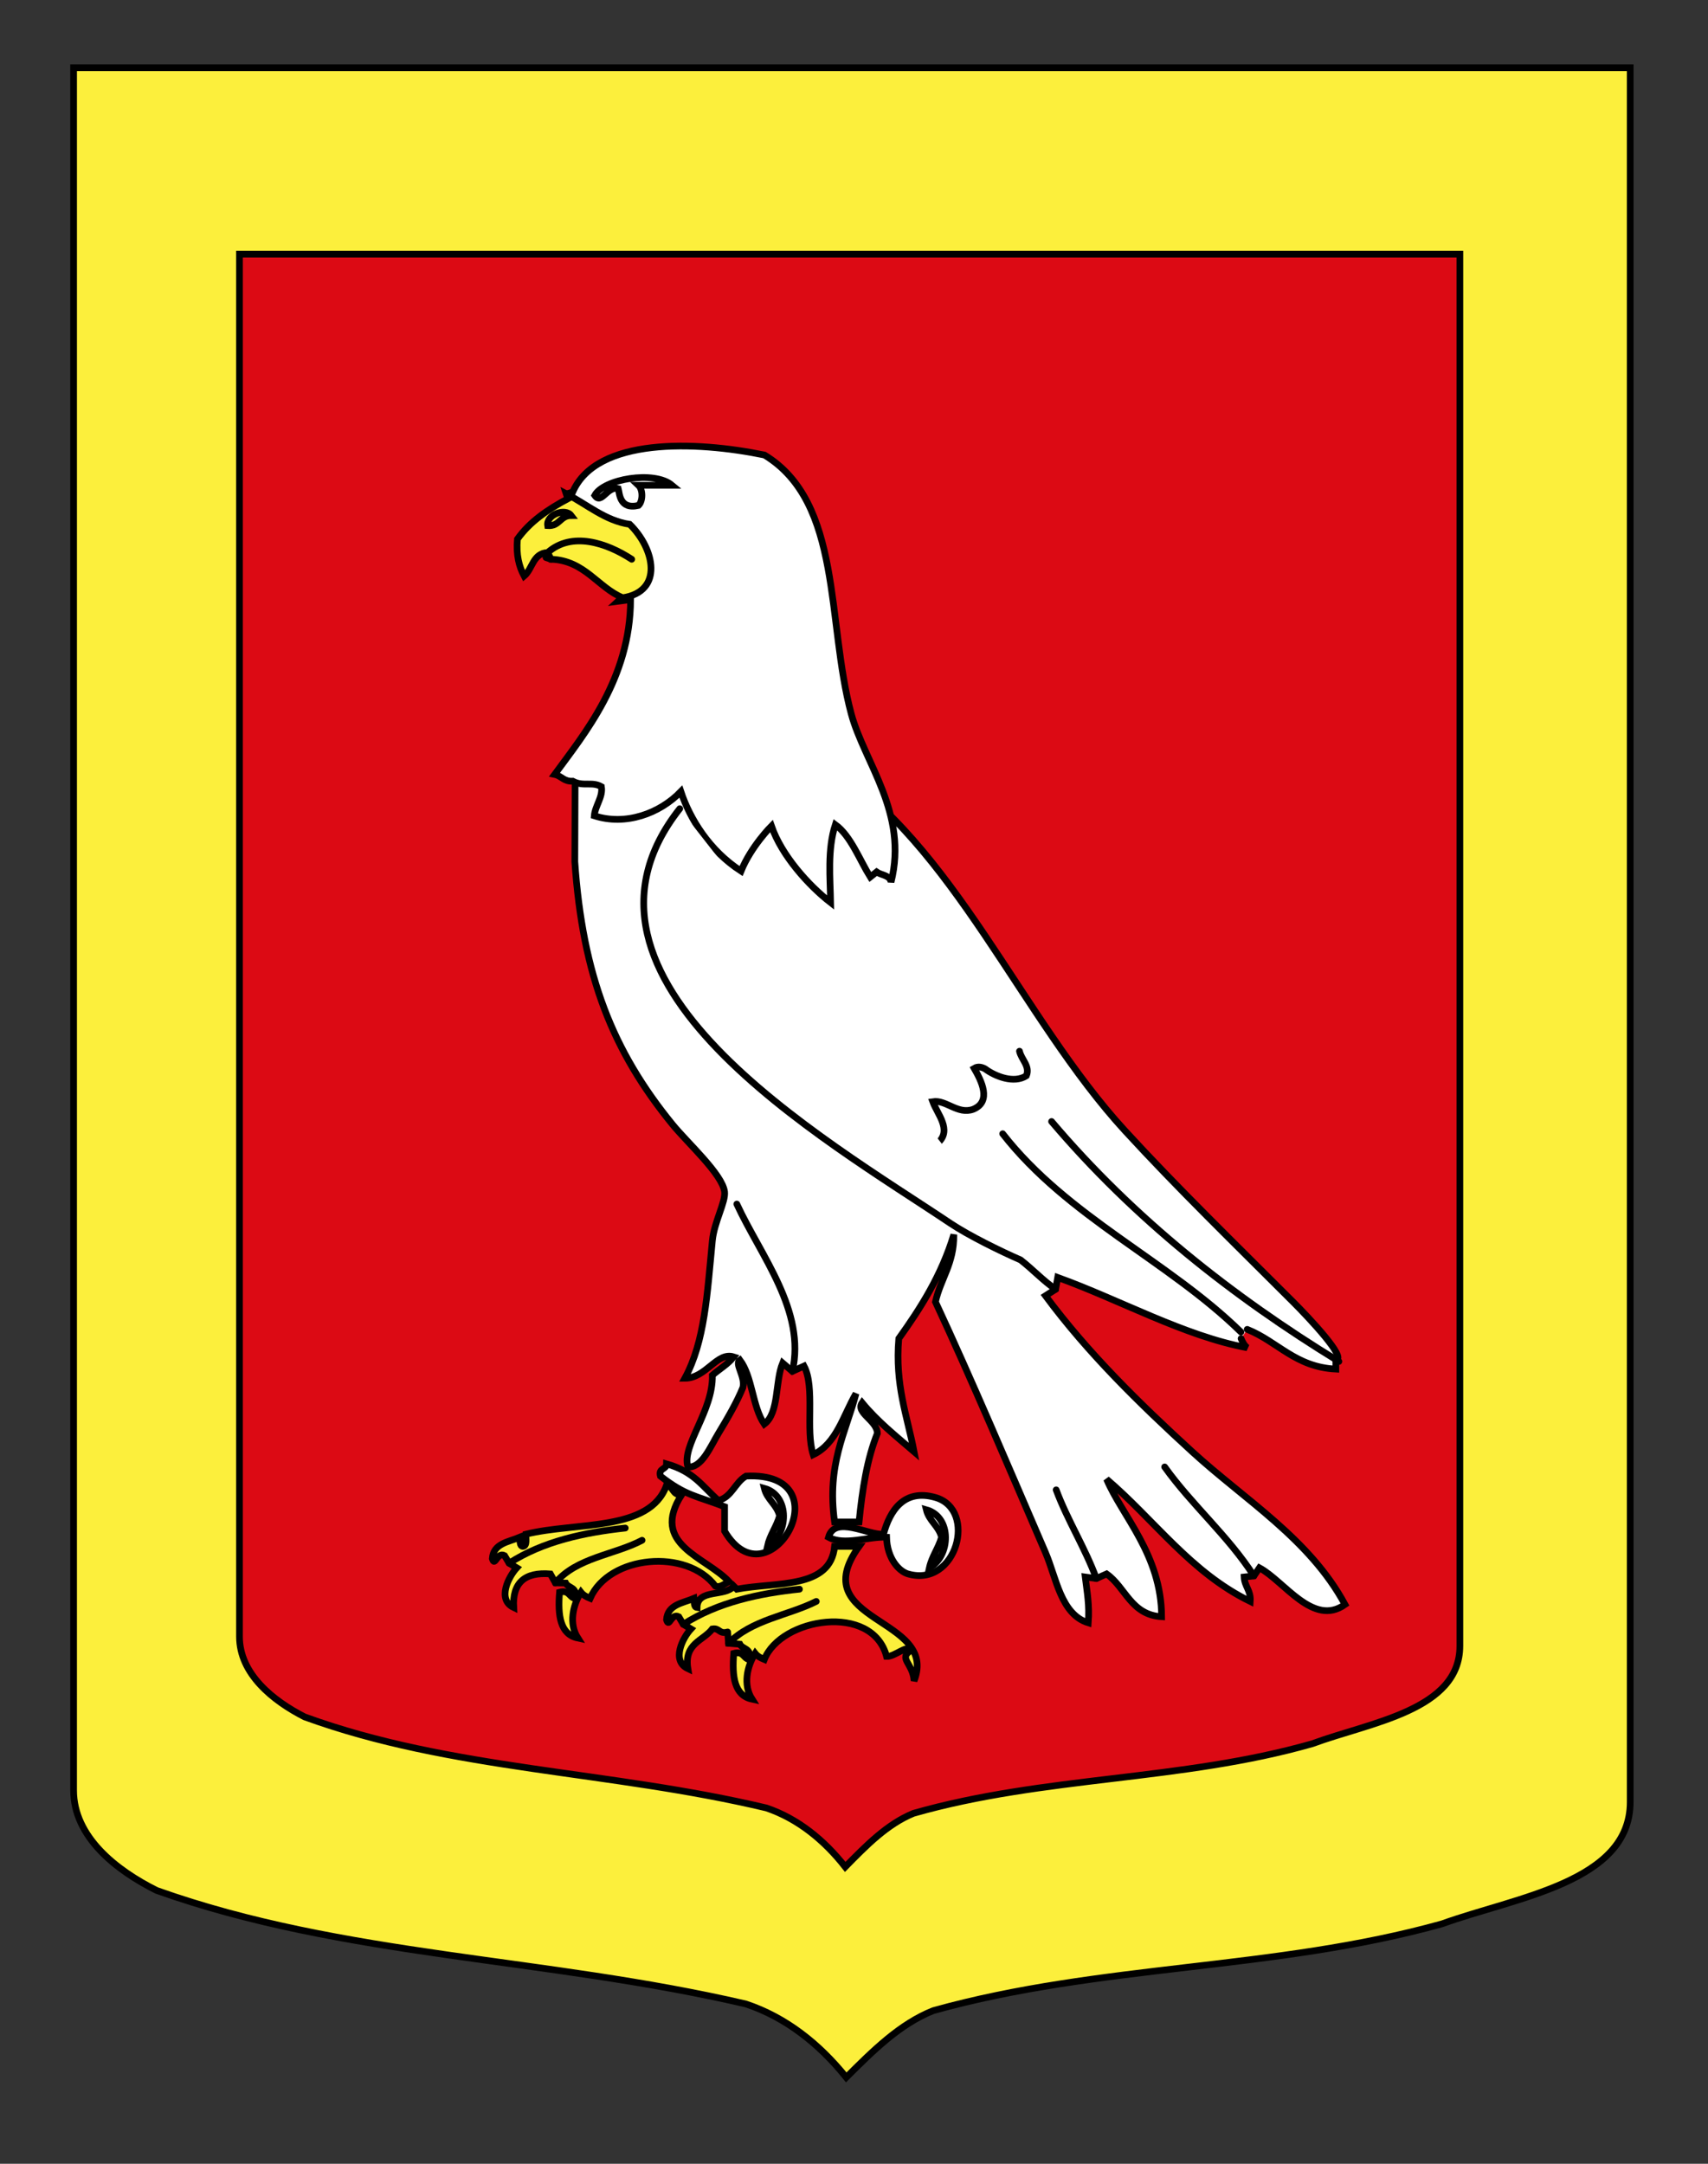 <?xml version="1.0" encoding="utf-8"?>
<!-- Generator: Adobe Illustrator 15.1.0, SVG Export Plug-In . SVG Version: 6.00 Build 0)  -->
<!DOCTYPE svg PUBLIC "-//W3C//DTD SVG 1.1//EN" "http://www.w3.org/Graphics/SVG/1.1/DTD/svg11.dtd">
<svg version="1.1" id="Calque_2" xmlns="http://www.w3.org/2000/svg" xmlns:xlink="http://www.w3.org/1999/xlink" x="0px" y="0px"
	 width="255.118px" height="323.149px" viewBox="0 0 255.118 323.149" enable-background="new 0 0 255.118 323.149"
	 xml:space="preserve">
<rect x="0" y="0" width="255.118" height="323.149" fill="#333333" stroke="none"/>
<path fill="#FCEF3C" stroke="#000000" d="M10.994,10.12c78,0,154.505,0,232.505,0c0,135.191,0,148.652,0,258.999
	c0,12.009-17.099,14.209-28.1,18.197c-25,6.98-51,5.983-76,12.963c-5,1.994-9,5.982-13,9.971c-4-4.985-9-8.974-15-10.968
	c-30-6.979-60-6.979-88-16.951c-6-2.991-12.406-7.977-12.406-14.956C10.994,243.901,10.994,146.101,10.994,10.12z"/>
<path fill="#DC0A14" stroke="#000000" d="M35.771,37.96c61.151,0,121.132,0,182.285,0c0,108.492,0,119.295,0,207.849
	c0,9.639-13.406,11.403-22.031,14.604c-19.6,5.602-39.984,4.802-59.584,10.401c-3.92,1.602-7.055,4.803-10.191,8.002
	c-3.137-4.001-7.057-7.2-11.76-8.801c-23.521-5.602-47.04-5.602-68.992-13.604c-4.704-2.4-9.727-6.401-9.727-12.003
	C35.771,225.571,35.771,147.085,35.771,37.96z"/>
<g>
	<path fill-rule="evenodd" clip-rule="evenodd" fill="#FFFFFF" stroke="#000000" stroke-linecap="round" d="M186.289,198.536
		c4.57,1.82,7.161,5.619,13.238,5.934c0-0.457,0-0.914,0-1.369c1.755-0.193-4.039-6.322-6.391-8.674
		c-8.605-8.605-17.195-16.943-25.107-25.564c-15.445-16.827-25.65-42.895-44.178-54.429l-1.471,1.472l-36.471-1.674l-0.051,14.456
		c1.181,17.078,5.679,28.325,14.608,39.262c2.256,2.763,7.445,7.432,7.761,10.044c0.183,1.504-1.554,4.498-1.826,7.303
		c-0.777,8.014-1.117,15.027-4.109,20.543c3.192-0.01,4.797-4.018,7.305-3.195c-0.877,1.102-2.144,1.812-3.196,2.74
		c0.14,5.348-4.635,10.535-3.652,13.695c2.082,0.18,3.354-3.025,4.565-5.021c1.357-2.236,2.782-4.695,3.652-6.85
		c0.391-1.639-1.292-3.535-0.457-4.107c1.895,2.52,1.856,6.969,3.652,9.586c2.245-1.711,1.59-6.322,2.739-9.131l1.453,1.246
		l1.743-0.789c1.689,3.182,0.176,9.562,1.369,13.24c3.502-1.674,4.481-5.867,6.391-9.131c-1.551,5.906-4.382,10.531-3.195,19.174
		c1.217,0,2.435,0,3.652,0c0.482-4.846,1.203-9.449,2.739-13.238c-0.054-1.939-3.305-3.066-2.282-4.566
		c2.265,2.756,5.057,4.988,7.761,7.305c-1.026-5.363-2.868-9.914-2.283-16.891c3.303-4.609,6.376-9.451,8.216-15.521
		c0.064,4.326-1.967,6.555-2.738,10.043c5.381,11.564,11.085,25.025,16.433,37.434c1.624,3.77,2.28,9.219,6.391,10.5
		c0.204-2.639-0.191-4.678-0.456-6.848l1.662,0.229l1.534-0.686c2.852,2.018,3.629,6.109,8.217,6.391
		c-0.03-9.254-5.927-15.07-8.217-20.541c7.145,6.092,12.555,13.922,21.456,18.26c0.121-1.643-0.844-2.201-0.914-3.652l1.458-0.158
		l0.824-1.211c3.725,1.996,8.022,8.859,12.783,5.479c-5.269-9.779-14.942-15.609-22.826-22.826
		c-7.833-7.172-15.521-14.662-21.912-23.283l1.511-0.969l0.314-1.77c9.282,3.35,18.941,8.754,28.305,10.5
		c-0.426-0.334-0.692-0.83-0.913-1.369"/>
	<path fill-rule="evenodd" clip-rule="evenodd" fill="#FFFFFF" stroke="#000000" stroke-linecap="round" d="M125.119,168.405
		c2.466,1.703,5.481,5.045,8.552,4.135c0.305-0.947-0.089-1.896-0.287-2.816c1.433-0.57,3.356,1.416,5.152,1.411
		c0.55-0.343,1.181-0.392,1.627-0.514c2.025-1.898-0.155-4.224-0.84-6.096c1.983-0.321,3.735,1.976,6.035,1.143
		c2.833-1.163,1.189-4.318,0.154-6.117c0.563-0.343,1.172-0.174,1.622,0.078c1.529,1.135,4.309,2.227,6.165,1.039
		c0.605-1.422-0.746-2.417-1.021-3.677"/>
	<path fill-rule="evenodd" clip-rule="evenodd" fill="#FFFFFF" stroke="#000000" stroke-linecap="round" d="M110.055,179.819
		c3.574,7.75,10.348,15.943,8.3,24.982"/>
	<path fill-rule="evenodd" clip-rule="evenodd" fill="#FFFFFF" stroke="#000000" stroke-linecap="round" d="M185.355,198.931
		c-10.912-10.68-25.883-17.174-35.588-29.611"/>
	<path fill-rule="evenodd" clip-rule="evenodd" fill="#FFFFFF" stroke="#000000" stroke-linecap="round" d="M111.196,148.774
		c-5.604-3.031-6.381-9.85-8.446-15.293"/>
	<path fill-rule="evenodd" clip-rule="evenodd" fill="#FFFFFF" stroke="#000000" stroke-linecap="round" d="M157.756,222.501
		c1.68,4.523,4.329,8.686,5.999,13.24"/>
	<path fill-rule="evenodd" clip-rule="evenodd" fill="#FFFFFF" stroke="#000000" stroke-linecap="round" d="M157.072,167.492
		c12.246,14.458,27.097,26.169,42.912,35.837"/>
	
		<line fill-rule="evenodd" clip-rule="evenodd" fill="#FFFFFF" stroke="#000000" stroke-linecap="round" x1="82.307" y1="83.523" x2="81.553" y2="83.272"/>
	<path fill-rule="evenodd" clip-rule="evenodd" fill="#FFFFFF" stroke="#000000" stroke-linecap="round" d="M101.698,118.22
		c-3.178,3.285-8.239,5.13-12.933,3.614c0.121-1.498,1.323-2.808,1.064-4.348c-1.411-0.807-2.694,0.038-4.281-0.819
		c-1.345,0.077-1.673-0.789-2.702-1.005c4.449-6.078,11.291-14.278,11.346-26.112l-1.891,0.25l1.351-1.255l-8.645-14.061
		l-0.271-0.754l0.811-0.25c3.577-8.193,18.387-7.634,28.636-5.524c11.682,7.094,9.254,24.876,12.968,38.667
		c1.953,7.245,8.53,14.842,5.945,25.108c-0.152-1.032-1.444-1.002-2.162-1.507l-0.945,0.754c-1.602-2.571-2.908-6.135-5.218-7.823
		c-1.21,3.695-0.766,8.07-0.705,11.639c-3.271-2.542-7.317-7.02-8.839-11.432c0,0-3.043,3.043-4.538,6.729
		C105.945,127.014,103.054,122.296,101.698,118.22z"/>
	<path fill-rule="evenodd" clip-rule="evenodd" fill="#FFFFFF" stroke="#000000" stroke-linecap="round" d="M173.962,219.079
		c4.051,5.678,9.508,10.324,13.327,16.275"/>
	<path fill-rule="evenodd" clip-rule="evenodd" fill="#FFFFFF" stroke="#000000" stroke-linecap="round" d="M157.669,192.544
		c-1.877-1.295-3.447-2.996-5.234-4.383c-2.9-1.256-7.759-3.639-10.498-5.477c-18.685-12.535-60.622-36.292-40.404-61.91"/>
	<g id="Bec">
		<path fill-rule="evenodd" clip-rule="evenodd" fill="#FCEF3C" stroke="#000000" stroke-linecap="round" d="M82.307,83.523
			l-0.502-1.004c-2.234,0.108-2.241,2.445-3.515,3.515c-0.76-1.416-1.213-3.139-1.004-5.523c1.884-2.636,4.585-4.454,7.532-6.026
			l-0.251-0.754c3.147,1.627,5.873,4.05,9.492,4.573c3.75,3.67,5.08,10.024-1.039,10.967C89.326,87.774,87.339,83.68,82.307,83.523z
			"/>
		<path fill-rule="evenodd" clip-rule="evenodd" fill="#FCEF3C" stroke="#000000" stroke-linecap="round" d="M94.358,83.523
			c-3.785-2.471-8.977-4.177-12.554-1.004"/>
		<path fill-rule="evenodd" clip-rule="evenodd" fill="#FCEF3C" stroke="#000000" stroke-linecap="round" d="M85.319,76.995
			c-0.908-1.197-3.763-0.115-3.515,1.507C83.605,78.628,83.644,76.994,85.319,76.995z"/>
	</g>
	<g id="Pattes">
		<path fill-rule="evenodd" clip-rule="evenodd" fill="#FCEF3C" stroke="#000000" stroke-linecap="round" d="M108.685,243.729
			l0.137,1.691l1.689,0.135c0.409,0.809,1.853,0.582,1.37,2.283c-0.872-0.195-0.827-1.305-2.283-0.914
			c-0.286,3.482,0.094,6.297,2.739,6.848c-1.38-2.16-0.748-4.92,0.456-6.848c0.335,0.428,0.831,0.691,1.37,0.914
			c2.472-6.244,16.157-8.477,18.26-0.457c1.292,0.045,3.019-1.811,3.652-0.912c-1.973,1.25,0.301,1.908,0.456,4.564
			c3.746-9.572-16.467-8.65-8.217-20.086c-1.217,0-2.435,0-3.652,0c-0.601,6.398-8.726,5.273-14.608,6.391l-0.457-0.457
			c-1.244,1.646-5.445,0.338-5.479,3.195c-0.535-0.072-0.385-0.832-0.456-1.369c-1.718,0.719-3.945,0.926-4.109,3.195
			c0.397,1.348,0.683-1.059,1.826-0.457l0.684,1.143l1.142,0.686c-1.219,1.312-2.987,4.738-0.457,5.934
			c-0.603-3.797,2.265-4.127,3.652-5.934C107.502,243.087,107.395,244.106,108.685,243.729"/>
		<path fill-rule="evenodd" clip-rule="evenodd" fill="#FCEF3C" stroke="#000000" stroke-linecap="round" d="M84.49,236.427
			c0.409,0.809,1.853,0.58,1.369,2.281c-0.871-0.193-0.826-1.305-2.282-0.914c-0.287,3.482,0.094,6.297,2.739,6.85
			c-1.38-2.16-0.748-4.922,0.456-6.85c0.335,0.428,0.831,0.693,1.37,0.914c2.845-6.457,14.427-7.504,18.717-1.826
			c0.691,0.293,1.524-0.457,2.044-0.66c-3.523-3.76-11.879-5.525-7.066-13.033c-1.433,0.213-1.206-1.23-2.282-1.371
			c-2.482,6.951-13.424,5.445-21,7.305c-0.038,0.723,0.219,1.74-0.457,1.826c-0.535-0.074-0.385-0.834-0.456-1.369
			c-1.717,0.717-3.945,0.924-4.108,3.193c0.397,1.35,0.683-1.059,1.826-0.455l0.685,1.141l1.142,0.686
			c-1.219,1.314-2.987,4.738-0.457,5.934c-0.221-3.721,1.668-5.332,5.478-5.021l0.75,1.338L84.49,236.427z"/>
		<path fill-rule="evenodd" clip-rule="evenodd" fill="#FCEF3C" stroke="#000000" stroke-linecap="round" d="M76.044,233.458
			c5.094-3.301,11.342-4.596,17.348-5.25"/>
		<path fill-rule="evenodd" clip-rule="evenodd" fill="#FCEF3C" stroke="#000000" stroke-linecap="round" d="M82.957,236.394
			c3.184-3.801,8.792-4.17,12.945-6.359"/>
		<path fill-rule="evenodd" clip-rule="evenodd" fill="#FCEF3C" stroke="#000000" stroke-linecap="round" d="M121.924,239.165
			c-4.244,2.121-9.652,2.721-13.102,6.256"/>
		<path fill-rule="evenodd" clip-rule="evenodd" fill="#FCEF3C" stroke="#000000" stroke-linecap="round" d="M102.065,242.589
			c5.122-3.303,11.363-4.629,17.348-5.25"/>
	</g>
	<g>
		<path fill-rule="evenodd" clip-rule="evenodd" fill="#FFFFFF" stroke="#000000" stroke-linecap="round" d="M99.555,218.622
			c4.134,1.172,5.312,3.33,7.761,5.479c2.022-0.566,2.469-2.705,4.109-3.652c14.927-0.771,3.432,19.473-3.196,8.217
			c0-1.217,0-2.436,0-3.652c-4.2-1.613-5.82-1.617-9.587-4.564C98.309,219.202,99.549,219.528,99.555,218.622z"/>
		<path fill-rule="evenodd" clip-rule="evenodd" fill="#FFFFFF" stroke="#000000" stroke-linecap="round" d="M114.163,222.274
			c3.883,1.072,3.641,6.98,0.456,8.674c0.389-1.742,1.357-2.904,1.827-4.564C116.025,224.673,114.584,223.981,114.163,222.274z"/>
	</g>
	<g>
		<path fill-rule="evenodd" clip-rule="evenodd" fill="#FFFFFF" stroke="#000000" stroke-linecap="round" d="M132.423,229.579
			c-2.736-0.139-6.284,1.311-8.674,0c0.943-3.344,5.982-0.252,8.217-0.457c0.938-3.484,3.047-6.836,7.76-5.479
			c6.302,1.814,3.18,13.512-4.107,11.412C134.294,234.675,132.509,232.782,132.423,229.579z"/>
		<path fill-rule="evenodd" clip-rule="evenodd" fill="#FFFFFF" stroke="#000000" stroke-linecap="round" d="M138.359,225.47
			c3.879,1.072,3.638,6.98,0.455,8.674c0.388-1.742,1.355-2.904,1.823-4.564C140.219,227.868,138.78,227.177,138.359,225.47z"/>
	</g>
	<path fill-rule="evenodd" clip-rule="evenodd" fill="#FFFFFF" stroke="#000000" stroke-linecap="round" d="M88.834,73.982
		c1.006,1.454,1.86-1.448,3.516-1.004c0.186,0.653,0.156,3.174,3.013,2.51c0.686-0.642,0.686-2.371,0-3.013c1.674,0,3.347,0,5.021,0
		C97.7,70.223,90.143,71.537,88.834,73.982z"/>
</g>
</svg>
